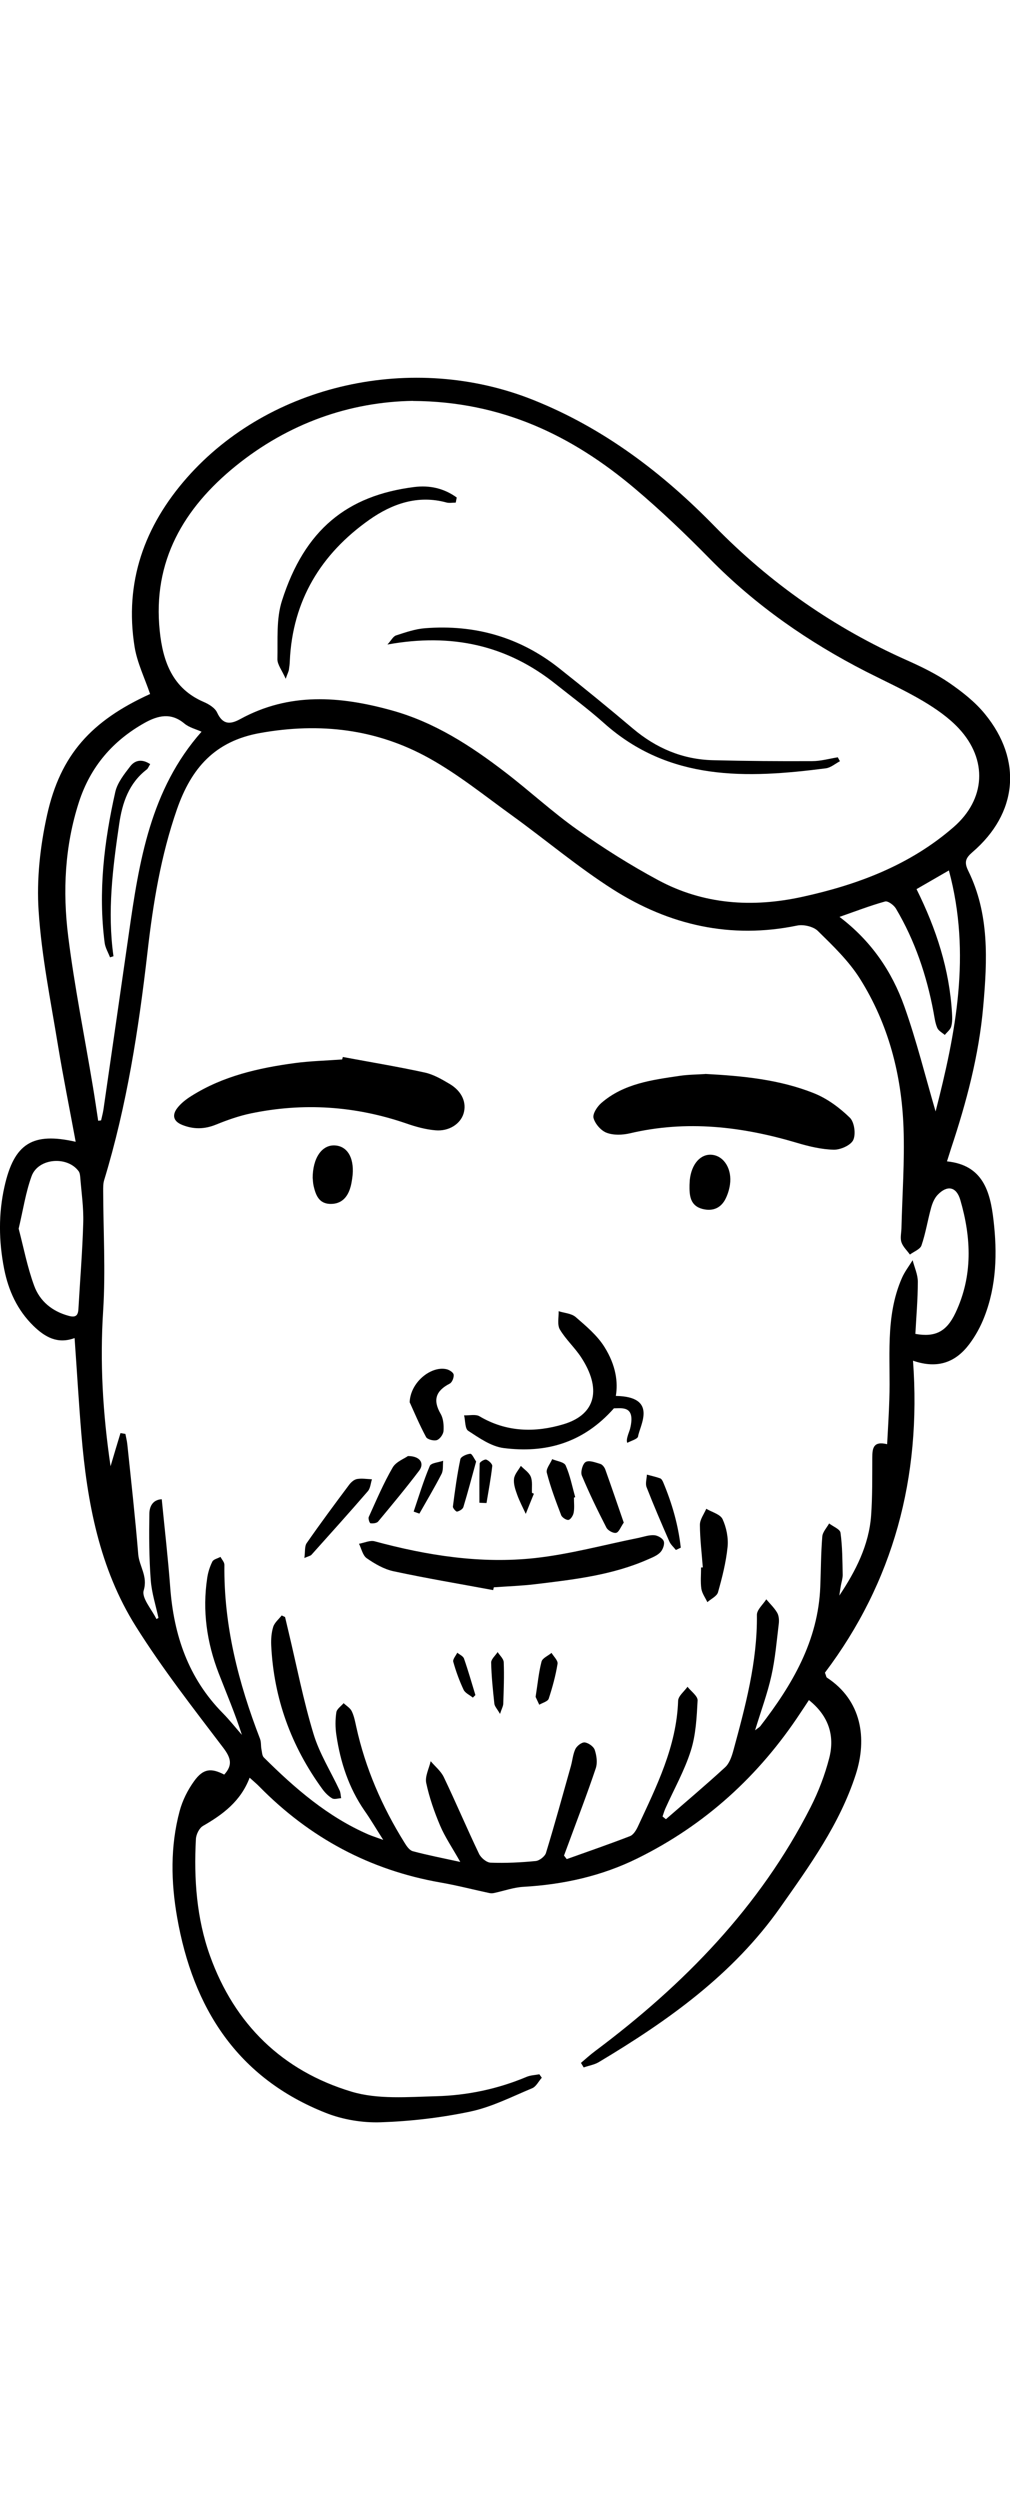 <svg id="Layer_2" xmlns="http://www.w3.org/2000/svg" width="77.389" viewBox="0 0 110.9 191.53">
    <g id="Layer_1-2">
        <g id="xqolXl.tif">
            <path class="cls-1" d="m8.18,105.43c-1.86.69-3.24-.11-4.5-1.33-1.78-1.74-2.76-3.89-3.23-6.29-.59-3.02-.63-6.05.05-9.05,1.06-4.69,3.07-5.96,7.81-4.88-.66-3.58-1.37-7.09-1.95-10.61-.8-4.9-1.8-9.8-2.12-14.74-.23-3.48.17-7.11.93-10.53,1.47-6.63,4.88-10.35,11.31-13.28-.58-1.72-1.41-3.4-1.7-5.16-1.14-7.11,1.07-13.28,5.76-18.6C29.64.65,45.34-2.83,58.53,2.43c7.72,3.08,14.19,7.99,19.92,13.86,6.14,6.29,13.15,11.18,21.16,14.74,1.59.71,3.19,1.49,4.62,2.47,1.42.98,2.84,2.09,3.92,3.42,4.14,5.06,3.58,10.91-1.37,15.16-.74.64-.94,1.08-.47,2.04,2.34,4.75,2.1,9.82,1.65,14.9-.47,5.36-1.84,10.51-3.53,15.59-.14.43-.27.87-.45,1.42,3.95.4,4.75,3.32,5.11,6.46.42,3.6.33,7.19-1.01,10.62-.41,1.06-.98,2.1-1.66,3-1.46,1.93-3.41,2.76-6.17,1.8.94,12.86-2.18,24.32-9.67,34.25.14.38.15.5.21.54,3.83,2.5,4.45,6.69,3.17,10.65-1.76,5.44-5.06,10-8.29,14.59-5.18,7.36-12.32,12.43-19.91,16.97-.5.3-1.11.39-1.67.59-.1-.17-.2-.33-.3-.5.52-.44,1.02-.9,1.56-1.3,9.73-7.28,18.08-15.81,23.65-26.76.87-1.71,1.57-3.54,2.05-5.4.63-2.45-.05-4.63-2.23-6.37-.33.5-.62.95-.92,1.39-4.55,6.92-10.47,12.32-17.91,15.99-3.93,1.94-8.13,2.87-12.5,3.12-1.09.06-2.16.45-3.24.68-.17.04-.37.04-.54,0-1.78-.38-3.54-.84-5.33-1.15-7.78-1.36-14.39-4.92-19.91-10.54-.28-.29-.6-.55-1.06-.97-.98,2.59-2.94,4.04-5.13,5.3-.41.24-.75.94-.77,1.45-.23,4.35.07,8.68,1.55,12.81,2.7,7.52,7.96,12.63,15.54,14.91,2.89.87,6.19.58,9.29.5,3.41-.09,6.76-.79,9.94-2.13.43-.18.93-.19,1.39-.28.09.13.18.25.27.38-.35.39-.62.97-1.05,1.15-2.23.93-4.44,2.06-6.78,2.56-3.22.68-6.55,1.07-9.85,1.18-2.01.07-4.17-.29-6.04-1.03-9.71-3.84-14.58-11.51-16.32-21.46-.68-3.87-.76-7.81.27-11.66.31-1.17.89-2.33,1.6-3.31.99-1.37,1.85-1.46,3.3-.71.94-1.03.75-1.82-.11-2.95-3.31-4.36-6.69-8.69-9.59-13.31-4.01-6.38-5.36-13.65-5.98-21.06-.29-3.48-.49-6.96-.75-10.6Zm8.95,30.87c.09-.05.18-.1.27-.15-.3-1.39-.75-2.77-.85-4.18-.18-2.42-.19-4.85-.15-7.27.01-.7.31-1.52,1.36-1.58.32,3.27.69,6.46.93,9.67.39,5.26,1.99,9.98,5.77,13.81.74.75,1.4,1.59,2.1,2.39-.75-2.35-1.69-4.55-2.55-6.77-1.3-3.37-1.8-6.85-1.26-10.44.09-.63.29-1.26.57-1.82.13-.25.58-.34.89-.51.15.29.44.59.43.88-.08,6.65,1.54,12.95,3.91,19.09.14.36.08.78.16,1.17.06.3.07.69.26.88,3.41,3.39,7.02,6.52,11.49,8.46.4.17.82.3,1.62.59-.83-1.3-1.4-2.28-2.05-3.2-1.74-2.52-2.66-5.34-3.1-8.34-.12-.81-.12-1.66,0-2.46.05-.37.52-.68.8-1.01.31.29.72.53.89.88.26.53.37,1.13.5,1.72,1,4.55,2.83,8.75,5.28,12.69.23.38.55.86.92.96,1.61.43,3.24.75,5.22,1.18-.89-1.58-1.68-2.73-2.21-3.98-.64-1.51-1.19-3.09-1.53-4.69-.15-.73.31-1.59.49-2.39.49.58,1.14,1.1,1.45,1.77,1.33,2.78,2.53,5.62,3.86,8.4.21.44.83.96,1.27.97,1.65.06,3.31-.02,4.95-.18.41-.04,1.01-.5,1.13-.89.97-3.17,1.84-6.36,2.74-9.55.17-.62.22-1.29.49-1.86.17-.34.69-.75,1.02-.72.4.04.97.44,1.1.81.21.62.32,1.41.12,2.02-.93,2.78-1.99,5.52-3,8.27-.16.44-.33.88-.49,1.32.1.13.2.26.3.39,2.32-.83,4.64-1.63,6.94-2.52.37-.14.67-.63.86-1.03,2.05-4.42,4.26-8.79,4.43-13.84.02-.52.67-1.02,1.03-1.53.39.5,1.13,1.02,1.11,1.5-.1,1.86-.19,3.78-.75,5.53-.69,2.18-1.84,4.21-2.78,6.31-.13.29-.22.6-.32.9.12.1.24.2.37.3,2.17-1.89,4.38-3.75,6.5-5.7.47-.43.72-1.17.9-1.82,1.33-4.89,2.65-9.78,2.59-14.92,0-.56.67-1.13,1.03-1.7.41.49.89.94,1.2,1.48.19.33.22.82.17,1.22-.23,1.9-.39,3.83-.81,5.7-.43,1.94-1.13,3.81-1.79,5.98.37-.29.49-.35.57-.45,3.51-4.54,6.36-9.37,6.59-15.32.07-1.84.07-3.68.22-5.51.04-.49.49-.96.75-1.43.44.34,1.2.63,1.25,1.02.21,1.53.21,3.09.24,4.63,0,.41-.14.81-.21,1.22-.06.35-.11.7-.16,1.05,1.81-2.71,3.25-5.54,3.49-8.78.15-2.1.12-4.22.13-6.33,0-1.03.08-1.89,1.63-1.51.09-1.69.19-3.29.24-4.89.16-4.48-.5-9.05,1.38-13.35.3-.69.78-1.31,1.18-1.96.2.79.57,1.57.57,2.36,0,1.92-.17,3.83-.27,5.73,2.18.39,3.43-.24,4.41-2.32,1.91-4.05,1.74-8.22.52-12.4-.43-1.45-1.43-1.64-2.47-.56-.36.37-.59.92-.73,1.43-.38,1.37-.6,2.8-1.06,4.14-.15.43-.83.67-1.27,1-.32-.45-.76-.85-.93-1.35-.15-.45-.02-1,0-1.51.09-3.68.36-7.37.23-11.04-.21-5.84-1.66-11.42-4.79-16.39-1.23-1.95-2.96-3.61-4.62-5.24-.49-.48-1.56-.73-2.26-.59-7.3,1.51-14.05-.04-20.21-3.95-3.87-2.46-7.4-5.45-11.12-8.14-2.98-2.15-5.87-4.49-9.07-6.27-5.78-3.22-11.99-3.95-18.56-2.78-5.01.89-7.58,3.88-9.15,8.38-1.77,5.09-2.62,10.32-3.23,15.64-.97,8.46-2.27,16.88-4.76,25.06-.12.38-.11.81-.11,1.21.01,4.36.27,8.74,0,13.09-.37,5.69-.05,11.3.81,17.12.4-1.35.74-2.5,1.09-3.64.18.03.36.06.54.09.07.38.17.76.21,1.14.42,4.02.87,8.05,1.2,12.08.11,1.32,1.07,2.39.6,3.96-.25.84.89,2.09,1.4,3.15ZM45.35,2.54c-6.94.11-13.66,2.45-19.47,7.15-5.71,4.63-9.14,10.46-8.34,18.11.34,3.31,1.38,6.31,4.82,7.79.57.24,1.25.66,1.48,1.17.62,1.34,1.43,1.32,2.53.72,5.38-2.95,10.94-2.54,16.61-.97,4.72,1.3,8.71,3.89,12.52,6.82,2.66,2.04,5.14,4.34,7.88,6.28,2.84,2.01,5.81,3.89,8.88,5.54,4.99,2.69,10.35,3.04,15.83,1.84,6.09-1.33,11.83-3.49,16.61-7.65,3.53-3.06,3.77-7.41.58-10.84-1.11-1.19-2.51-2.16-3.92-3-2.01-1.19-4.16-2.17-6.25-3.23-6.35-3.25-12.14-7.27-17.16-12.38-2.64-2.69-5.38-5.31-8.26-7.74-6.86-5.79-14.6-9.55-24.35-9.6ZM10.79,81.57c.1-.01.21-.02.31-.04.09-.4.2-.8.26-1.2.93-6.42,1.86-12.84,2.78-19.26,1.13-7.95,2.37-15.86,7.99-22.21-.59-.27-1.35-.45-1.89-.9-1.47-1.23-2.89-.88-4.34-.08-3.52,1.97-5.97,4.82-7.23,8.7-1.56,4.83-1.8,9.8-1.18,14.76.69,5.52,1.8,10.99,2.71,16.48.21,1.25.39,2.5.58,3.75Zm89.85-25.42c2.18,4.39,3.61,8.82,3.89,13.58.03.5.05,1.03-.09,1.51-.1.34-.46.61-.7.91-.29-.25-.7-.46-.83-.78-.23-.54-.3-1.15-.41-1.74-.75-4.01-2.04-7.84-4.13-11.36-.23-.38-.88-.86-1.19-.77-1.62.45-3.2,1.06-5,1.69,3.48,2.64,5.75,5.98,7.12,9.83,1.34,3.77,2.3,7.67,3.43,11.53,2.2-8.57,3.94-17.25,1.46-26.46-1.35.78-2.41,1.39-3.55,2.05ZM2.05,93.42c.54,2.06.95,4.22,1.7,6.26.62,1.7,1.98,2.82,3.8,3.31.74.2,1.02-.01,1.06-.75.18-3.16.44-6.32.53-9.48.05-1.66-.2-3.33-.33-4.99-.02-.22-.05-.48-.17-.65-1.24-1.71-4.44-1.46-5.17.53-.65,1.78-.93,3.7-1.42,5.76Z"/><path class="cls-1" d="m37.64,74.57c3.01.56,6.03,1.06,9.01,1.71.96.21,1.88.75,2.74,1.26,1.35.81,1.87,2.06,1.51,3.24-.34,1.13-1.59,1.97-3.08,1.84-1.08-.09-2.17-.39-3.2-.75-5.61-1.93-11.31-2.31-17.1-1.1-1.29.27-2.56.72-3.79,1.22-1.27.52-2.49.54-3.74.03-.99-.4-1.1-1.1-.52-1.85.41-.53.98-.97,1.56-1.33,3.46-2.18,7.35-3.06,11.33-3.6,1.72-.23,3.47-.27,5.21-.4.03-.1.05-.19.08-.29Z"/><path class="cls-1" d="m77.44,76.43c4.13.22,8.17.61,11.96,2.13,1.44.58,2.79,1.58,3.91,2.67.5.48.68,1.8.38,2.45-.27.58-1.39,1.08-2.13,1.07-1.35-.03-2.73-.36-4.04-.75-6.04-1.8-12.12-2.52-18.35-1.05-.82.19-1.8.23-2.56-.06-.62-.23-1.27-.98-1.44-1.62-.12-.46.41-1.27.87-1.66,2.45-2.12,5.54-2.52,8.59-2.97.95-.14,1.92-.14,2.81-.2Z"/><path class="cls-1" d="m54.16,133.1c-3.65-.68-7.31-1.29-10.94-2.07-1.04-.22-2.06-.81-2.95-1.43-.44-.3-.58-1.04-.85-1.59.58-.1,1.21-.41,1.72-.27,5.77,1.56,11.65,2.49,17.6,1.84,3.82-.42,7.56-1.45,11.34-2.21.58-.12,1.18-.34,1.75-.3.38.02.94.34,1.05.66.12.32-.09.91-.36,1.2-.32.35-.83.56-1.29.76-3.97,1.77-8.23,2.25-12.47,2.76-1.5.18-3.02.23-4.54.34l-.07.31Z"/><path class="cls-1" d="m67.42,113.13c-3.41,3.86-7.55,4.96-12.14,4.37-1.36-.18-2.67-1.11-3.87-1.89-.36-.23-.31-1.11-.45-1.7.57.03,1.27-.15,1.7.11,2.95,1.75,6.11,1.8,9.21.87,3.67-1.1,4.14-3.99,1.94-7.35-.7-1.07-1.69-1.96-2.34-3.06-.3-.52-.11-1.33-.13-2,.63.2,1.4.24,1.87.64,1.14.99,2.36,2.01,3.15,3.27,1.29,2.05,1.51,3.91,1.26,5.39,4.67.08,2.63,3.23,2.44,4.45-.05.29-.77.47-1.18.7-.19-.37.21-1.17.31-1.57.62-2.57-.93-2.21-1.76-2.22Z"/><path class="cls-1" d="m31.3,136.05c.12.52.25,1.05.37,1.57.9,3.76,1.63,7.56,2.75,11.25.65,2.17,1.91,4.15,2.87,6.22.12.25.11.56.17.85-.34.02-.75.16-.99.02-.42-.25-.79-.63-1.08-1.03-3.42-4.7-5.33-9.94-5.61-15.76-.03-.68.02-1.4.22-2.04.15-.47.61-.84.93-1.25.13.06.25.12.38.18Z"/><path class="cls-1" d="m77.17,130.6c-.12-1.56-.31-3.11-.32-4.67,0-.59.45-1.18.7-1.76.62.37,1.54.6,1.79,1.14.42.91.65,2.05.55,3.05-.17,1.68-.59,3.34-1.05,4.97-.12.44-.77.73-1.17,1.09-.23-.49-.58-.96-.66-1.47-.11-.76-.03-1.56-.03-2.34.06,0,.12,0,.19,0Z"/><path class="cls-1" d="m34.33,87.9c0-2.27,1.03-3.7,2.44-3.62,1.46.08,2.22,1.53,1.9,3.65-.05.32-.1.64-.19.94-.32,1.13-1.02,1.87-2.25,1.83-1.21-.04-1.56-.97-1.79-1.95-.08-.35-.09-.73-.1-.86Z"/><path class="cls-1" d="m44.98,112.51c.06-2.21,2.32-4.03,4.02-3.67.31.06.77.35.81.59.05.32-.16.86-.43,1-1.53.79-1.88,1.8-.99,3.33.3.52.35,1.25.31,1.87-.03.37-.4.89-.73,1-.34.11-1.05-.07-1.19-.34-.73-1.36-1.33-2.79-1.78-3.78Z"/><path class="cls-1" d="m75.71,88.61c.01-.18.02-.37.03-.55.19-1.76,1.2-2.89,2.46-2.75,1.32.15,2.2,1.59,1.95,3.28-.07.49-.22.99-.43,1.44-.51,1.12-1.44,1.52-2.6,1.22-1.36-.36-1.43-1.5-1.41-2.64Z"/><path class="cls-1" d="m68.48,125.7c-.33.48-.53,1.05-.83,1.11-.32.07-.91-.26-1.07-.58-.96-1.87-1.88-3.76-2.69-5.7-.17-.4.09-1.31.42-1.5.38-.22,1.08.06,1.62.22.22.07.44.36.53.6.69,1.93,1.35,3.87,2.03,5.84Z"/><path class="cls-1" d="m33.42,129.58c.1-.71.01-1.3.26-1.65,1.51-2.17,3.08-4.29,4.66-6.4.21-.28.55-.58.87-.63.53-.09,1.09.01,1.63.03-.14.44-.17.99-.45,1.31-2.03,2.35-4.11,4.66-6.19,6.98-.11.12-.31.15-.8.36Z"/><path class="cls-1" d="m44.8,118.38c1.34,0,1.83.81,1.22,1.61-1.44,1.9-2.97,3.74-4.5,5.58-.15.18-.56.23-.84.19-.1-.01-.27-.51-.19-.69.83-1.83,1.62-3.7,2.63-5.44.37-.63,1.27-.96,1.67-1.25Z"/><path class="cls-1" d="m63.02,122.95c0,.55.07,1.11-.03,1.64-.05.31-.32.74-.56.8-.23.05-.71-.26-.81-.51-.59-1.54-1.17-3.08-1.58-4.67-.11-.42.38-.99.59-1.49.51.22,1.31.31,1.48.69.49,1.1.72,2.32,1.05,3.48-.05.02-.1.04-.15.06Z"/><path class="cls-1" d="m74.21,128.69c-.24-.31-.57-.59-.72-.94-.86-1.97-1.71-3.94-2.49-5.94-.16-.4.01-.92.03-1.39.49.13.98.24,1.46.41.14.05.26.26.33.43.97,2.31,1.66,4.7,1.93,7.18-.18.08-.35.17-.53.25Z"/><path class="cls-1" d="m52.28,118.98c-.48,1.75-.91,3.38-1.4,5-.07.23-.43.44-.69.5-.11.03-.48-.38-.46-.55.22-1.74.46-3.49.82-5.21.06-.28.7-.56,1.09-.59.19-.01.43.55.64.85Z"/><path class="cls-1" d="m58.81,144.82c.23-1.44.34-2.68.65-3.87.1-.39.72-.64,1.1-.96.24.4.72.84.66,1.2-.21,1.3-.56,2.58-.97,3.83-.1.3-.68.45-1.04.66-.16-.34-.32-.68-.4-.86Z"/><path class="cls-1" d="m45.42,124.48c.57-1.68,1.08-3.38,1.77-5.01.14-.34.96-.39,1.47-.57-.05.49.03,1.04-.18,1.45-.76,1.48-1.61,2.9-2.43,4.35-.21-.07-.42-.15-.63-.22Z"/><path class="cls-1" d="m58.62,122.52c-.3.74-.6,1.47-.89,2.21-.32-.7-.69-1.39-.95-2.12-.2-.55-.41-1.18-.34-1.74.06-.49.48-.94.75-1.41.38.39.9.72,1.09,1.19.21.53.1,1.17.13,1.77.07.03.15.07.22.1Z"/><path class="cls-1" d="m54.91,146.7c-.32-.56-.6-.84-.63-1.14-.16-1.5-.32-3.01-.35-4.51,0-.38.46-.76.71-1.15.24.37.66.74.67,1.12.06,1.51,0,3.02-.05,4.53,0,.28-.17.56-.36,1.15Z"/><path class="cls-1" d="m51.92,144.9c-.35-.29-.85-.5-1.02-.87-.46-.98-.84-2.02-1.13-3.06-.08-.27.28-.67.44-1,.26.21.65.38.74.65.46,1.32.84,2.66,1.25,4-.1.1-.19.19-.29.29Z"/><path class="cls-1" d="m52.64,123.51c0-1.44-.02-2.87.03-4.31,0-.17.54-.49.72-.43.28.1.69.49.66.71-.15,1.36-.41,2.71-.63,4.06-.26-.01-.52-.02-.78-.03Z"/><path class="cls-1" d="m92.23,42.1c-.52.27-1.01.71-1.55.78-8.69,1.12-17.21,1.44-24.38-4.98-1.68-1.5-3.5-2.85-5.26-4.25-5.36-4.29-11.43-5.64-18.5-4.36.42-.46.63-.9.95-1,1.04-.34,2.11-.71,3.18-.79,5.45-.43,10.4.97,14.71,4.38,2.74,2.17,5.45,4.38,8.12,6.64,2.56,2.16,5.46,3.39,8.8,3.47,3.63.09,7.26.12,10.89.1.93,0,1.87-.27,2.8-.42.08.15.16.29.24.44Z"/><path class="cls-1" d="m50.02,13.71c-.33,0-.68.07-.99-.01-3.16-.87-6,.15-8.47,1.89-5.32,3.75-8.44,8.87-8.74,15.52-.01.32-.05.64-.1.96-.03.18-.12.34-.35.98-.42-.95-.92-1.56-.91-2.16.05-2.15-.14-4.42.5-6.41,2.49-7.82,7.17-11.55,14.51-12.48,1.73-.22,3.3.15,4.68,1.15-.04.19-.07.37-.11.56Z"/><path class="cls-1" d="m16.49,42.42c-.18.29-.24.48-.37.58-1.97,1.51-2.69,3.65-3.03,5.98-.71,4.82-1.32,9.64-.63,14.53-.13.04-.25.08-.38.12-.2-.53-.52-1.05-.59-1.6-.72-5.59-.06-11.11,1.17-16.56.23-1.01.98-1.95,1.64-2.81.5-.65,1.26-.86,2.19-.24Z"/></g></g></svg>